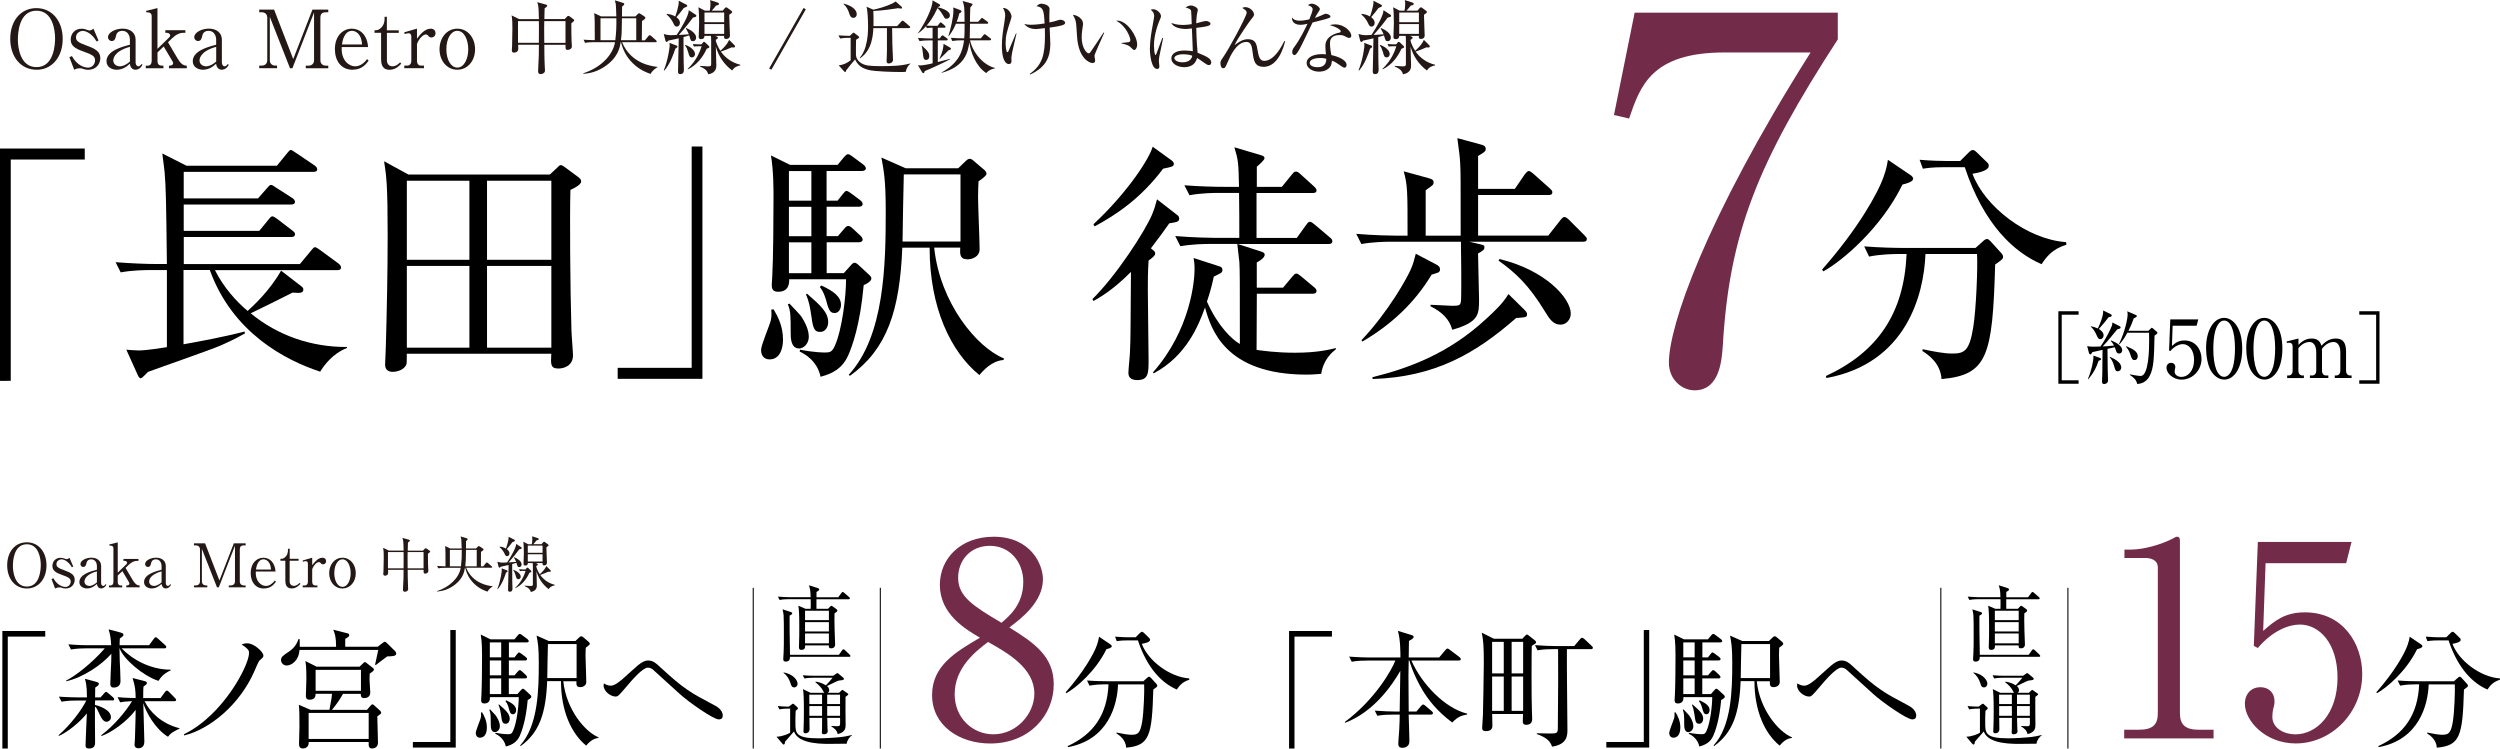 <?xml version="1.0" encoding="UTF-8"?>
<svg id="_レイヤー_2" data-name="レイヤー 2" xmlns="http://www.w3.org/2000/svg" viewBox="0 0 497.92 149.09">
  <defs>
    <style>
      .cls-1 {
        fill: #722b48;
      }

      .cls-2 {
        fill: none;
        stroke: #000;
        stroke-miterlimit: 10;
        stroke-width: .21px;
      }

      .cls-3 {
        fill: #231815;
      }
    </style>
  </defs>
  <g id="_文字" data-name="文字">
    <g>
      <path d="m2.14,31.77v44.08H0V29.59h16.88v2.19H2.14Z"/>
      <path d="m63.75,74.02c-6.81-2.24-17.44-7.68-21.96-20.24h-5.24v14.79c3.15-.56,8.08-1.47,12.15-2.54l.1.36c-2.08,1.22-4.12,2.08-4.78,2.39-2.24.97-12.51,4.52-14.54,5.29-.25.2-1.17,1.27-1.42,1.27-.2,0-.41-.15-.61-.61l-2.29-5.08c.86.05,1.63.15,2.44.15,1.68,0,4.98-.56,5.64-.66v-15.35h-3.2c-.92,0-3.56,0-6,.46l-1.02-2.03c3.15.25,6.3.36,7.83.36h2.39c-.15-13.17-.2-15.1-.46-18.35-.05-.61-.36-2.85-.46-3.66l4.83,2.44h18l2.03-2.49c.2-.25.51-.66.76-.66.15,0,.66.36.97.56l3.76,2.54c.2.15.51.41.51.76,0,.46-.46.51-.81.51h-25.78v5.29h14.79l1.78-2.03c.41-.46.56-.66.81-.66s.51.2.97.51l3.25,2.08c.25.15.56.46.56.76,0,.46-.41.56-.81.56h-21.35v5.24h15.05l1.83-2.24c.31-.41.56-.66.76-.66s.56.2.97.51l3.05,2.34c.31.25.51.41.51.71,0,.51-.46.56-.81.56h-21.35v5.39h23.13l2.24-2.7c.25-.3.51-.66.76-.66s.56.25,1.02.56l3.66,2.69c.25.2.51.46.51.76,0,.51-.41.56-.76.56h-24.35c1.73,3.46,4.27,6.25,6.51,8.13,1.22-1.12,4.42-4.07,6.66-8.03l4.02,3.1c.41.3.41.51.41.66,0,.76-.71.71-2.14.61-.76.36-4.07,2.03-4.78,2.39l-3.56,1.73c5.39,4.47,12.2,6.76,19.17,6.71v.2c-2.95,1.17-4.58,3.51-5.34,4.73Z"/>
      <path d="m109.5,34.77l1.42-1.32c.3-.25.46-.56.76-.56s.51.2.76.36l2.75,2.03c.31.25.56.46.56.86,0,.71-1.68,1.47-2.14,1.68-.15,4.98-.05,19.58.2,27.86,0,.76.31,4.37.31,5.08,0,2.08-1.78,2.64-2.9,2.64-1.63,0-1.52-.92-1.42-2.95h-28.78c0,.3,0,1.83-.05,2.03-.36,1.17-1.88,1.58-2.75,1.58-.71,0-1.52-.3-1.52-1.42,0-.61.15-3.2.15-3.76.2-7.37.36-14.74.36-22.07,0-9.97-.25-11.75-.71-14.69l4.83,2.64h28.17Zm-28.47,1.22v15.76h12.46v-15.76h-12.46Zm0,16.98v16.27h12.46v-16.27h-12.46Zm28.78-1.22v-15.76h-12.81v15.76h12.81Zm0,17.49v-16.27h-12.81v16.27h12.81Z"/>
      <path d="m123.02,75.45v-2.19h14.74V29.18h2.14v46.27h-16.88Z"/>
      <path d="m153.26,71.58c-1.07,0-1.68-.76-1.68-1.88,0-.97,1.73-4.98,1.93-5.85.2-.86.15-1.58.1-2.19l.46-.05c.86,1.42,1.88,3.36,1.88,6.05,0,1.37-.41,3.92-2.69,3.92Zm18.76-14.79c-.71,7.93-2.29,12.2-3.1,14.03-1.17,2.54-3,3.56-5.49,4.22-.66-3.15-3.1-4.52-4.17-5.03l.1-.36c2.85.56,4.78.56,4.93.56,1.02,0,1.42-.1,1.98-1.32,1.47-3.3,2.24-9.92,2.24-13.27h-11.34c.05.81-.05,2.49-2.19,2.49-1.02,0-1.27-.51-1.27-1.37,0-.31.1-1.53.1-1.78.2-3.2.25-12.05.25-15.56,0-1.78,0-5.44-.51-8.44l3.81,1.88h9.46l1.22-1.47c.36-.41.61-.66.86-.66.31,0,.56.25,1.02.56l1.98,1.47c.36.25.56.61.56.81,0,.36-.46.51-.81.51h-7.02v5.9h2.19l.97-1.22c.41-.51.56-.71.81-.71s.56.25,1.02.56l1.63,1.22c.25.2.56.46.56.81,0,.46-.46.56-.81.56h-6.36v5.85h2.24l1.22-1.42c.36-.41.56-.61.81-.61.31,0,.51.15.92.51l1.53,1.42c.31.25.46.61.46.81,0,.3-.31.51-.76.51h-6.41v6.15h3.41l1.32-1.47c.31-.36.56-.61.81-.61s.56.2,1.02.66l1.98,1.83c.2.2.36.41.36.66,0,.61-1.17,1.17-1.53,1.32Zm-12.86,12.61c-1.68,0-1.68-2.13-1.68-3.2,0-3.15,0-4.22-.56-5.59l.31-.15c.36.41,2.19,2.24,2.44,2.7,1.22,1.88,1.42,3.2,1.42,3.91,0,1.47-1.12,2.34-1.93,2.34Zm2.44-35.33h-4.47v5.9h4.47v-5.9Zm0,7.12h-4.47v5.85h4.47v-5.85Zm0,7.07h-4.47v6.15h4.47v-6.15Zm1.78,17.85c-1.32,0-1.47-.86-1.88-3.76-.15-1.12-.41-2.44-.97-3.71l.2-.15c2.69,2.34,4.22,3.71,4.22,5.69,0,.86-.51,1.93-1.58,1.93Zm2.85-3.76c-1.02,0-1.22-.81-1.78-2.85-.41-1.32-.81-1.88-1.17-2.34l.31-.3c2.39,1.12,3.91,2.19,3.91,3.86,0,.81-.46,1.63-1.27,1.63Zm33.66,9.35c-2.44.15-4.22,2.29-4.83,3-5.69-4.63-9.91-13.37-9.91-25.37h-5.44c-.51,12.51-3,20.18-10.42,25.52l-.25-.2c7.12-7.73,7.37-21.91,7.37-32.49,0-6.3-.36-7.98-.86-10.78l4.83,2.13h10.47l1.47-1.42c.31-.3.56-.46.81-.46s.46.1.86.46l2.03,1.73c.31.25.46.51.46.81,0,.36-.97,1.07-1.58,1.47-.05.86-.1,1.83-.1,3.2,0,1.63.31,8.75.31,10.32s-1.58,2.03-2.39,2.03c-1.63,0-1.52-1.12-1.47-2.34h-5.19c1.17,11.08,8.49,19.88,13.88,22.07l-.05.3Zm-8.59-36.96h-11.29c-.05,1.93-.25,11.29-.25,13.37h11.54v-13.37Z"/>
      <path d="m217.57,59.58c4.88-4.83,10.47-13.52,11.9-16.88.41-1.02.61-1.63.97-3l4.12,3.2c.2.15.3.41.3.66,0,.71-.81.71-1.98.92-.81,1.17-1.83,2.59-3.66,4.98.61.51.86.66.86,1.02,0,.3-.2.61-1.32,1.42-.15,2.19-.15,4.17-.15,5.75,0,2.19.15,12,.15,13.98,0,2.64,0,4.07-2.24,4.07-.92,0-1.78-.3-1.78-1.42,0-.66.31-3.56.31-4.12.15-3.1.1-4.42.2-16.01-3.66,3.71-6.46,5.24-7.47,5.8l-.2-.36Zm.2-14.9c7.12-6.66,11.24-13.32,11.8-15.46l3.81,2.75c.1.1.41.36.41.61,0,.56-.2.61-2.14,1.02-4.42,5.9-9.3,9.15-13.63,11.49l-.25-.41Zm40.52,2.69l1.83-2.54c.41-.61.61-.66.76-.66.31,0,.51.2.97.56l3,2.54c.31.25.51.46.51.76,0,.51-.41.56-.76.56h-18.1l4.73,1.53c.31.1.66.25.66.61,0,.66-1.22,1.37-1.58,1.53v5.03h5.24l1.83-2.19c.41-.46.51-.61.81-.61.25,0,.41.1.97.56l2.54,2.13c.25.2.51.41.51.76,0,.46-.41.56-.76.56h-11.13c0,.71-.05,10.93-.05,11.19,1.17.15,3.92.56,7.58.56,4.68,0,7.02-.66,8.19-.92l.05.2c-.81.66-2.49,2.03-2.95,4.93-.81.05-1.68.15-2.9.15-16.37,0-19.07-9.2-20.24-13.37-1.27,3.51-3.66,9.61-10.22,13.12l-.15-.2c7.52-8.49,8.29-18.35,8.29-20.49,0-1.17-.1-1.78-.2-2.29l5.19,1.68c.31.1.56.25.56.71,0,.25-.1.41-.25.56-.2.15-1.27.66-1.47.76-.51,2.39-.92,3.61-1.37,4.98,2.24,4.98,4.98,7.52,6.56,8.44,0-13.37,0-14.24-.1-16.32-.05-.61-.36-3.1-.41-3.61h-5.34c-1.27,0-3.71.05-6,.46l-1.02-2.03c3.51.3,7.12.36,7.83.36h4.93c0-3,0-6.2-.05-8.95h-3.92c-.92,0-3.51,0-5.95.46l-1.02-1.98c3.15.25,6.3.31,7.83.31h3.05c-.1-4.88-.15-5.29-.92-7.88l5.29,1.58c.41.1.71.25.71.61s-1.27,1.47-1.53,1.68v4.02h4.98l1.98-2.44c.31-.36.46-.61.81-.61s.51.15.92.51l2.69,2.44c.25.25.51.46.51.81,0,.46-.46.51-.76.51h-11.19v8.95h8.03Z"/>
      <path d="m315.28,48.14h-22.68l1.78.41c1.07.25,1.27.25,1.27.71,0,.41-.15.61-1.27,1.22,0,1.42.2,7.83.2,9.1,0,3.05,0,4.58-5.34,6.1-.56-2.14-2.08-3.56-4.32-4.68v-.3c.66,0,3.61.2,4.22.2,1.83,0,1.83-.05,1.88-1.88.05-2.39,0-8.19-.05-10.88h-13.83c-1.27,0-3.71.05-6,.46l-1.02-2.03c3.46.31,7.07.36,7.83.36h2.39c0-9,0-9.97-.76-12.81l4.98,1.37c.76.2.97.41.97.86,0,.41-.15.56-1.58,1.53v9.05h6.97c0-11.44,0-12.71-.1-14.44-.05-1.12-.2-2.29-.56-4.98l4.68,1.27c.56.15.97.31.97.86,0,.36,0,.56-1.52,1.42v6.56h7.32l1.98-2.9c.2-.25.51-.66.81-.66.25,0,.61.3.92.56l3.25,2.9c.31.3.51.46.51.76,0,.51-.41.56-.76.56h-14.03v8.08h13.98l2.39-3.05c.31-.41.61-.66.81-.66.25,0,.61.25.92.56l3.05,3.05c.36.36.51.56.51.76,0,.51-.41.56-.76.56Zm-28.88,6.15c-.2.1-.81.25-1.27.41-3.41,5.69-8.13,10.02-13.78,13.32l-.2-.25c5.44-5.75,9.15-12.51,9.86-14.18.41-.92.66-1.83.97-3.05l3.97,2.08c.46.25.86.46.86,1.07,0,.25-.15.51-.41.61Zm15.56,9.05c-8.13,7.12-16.17,11.74-28.57,12.15l-.05-.36c7.58-1.88,15.3-4.83,22.57-11.54,1.68-1.53,3.46-3.2,4.52-5.03l3.1,3.05c.41.41.61.66.61.97,0,.61-.2.61-2.19.76Zm8.85,1.32c-1.47,0-2.19-1.12-3.15-2.69-3.2-5.24-5.8-7.63-9.2-10.07l.2-.31c9.1,2.19,14.19,7.78,14.19,10.88,0,1.07-.81,2.19-2.03,2.19Z"/>
      <path class="cls-1" d="m366.03,2.52v5.32c-15.97,24.61-21.59,38.57-22.9,60.96-.2,2.61-.5,8.94-5.62,8.94-2.51,0-5.12-2.11-5.12-5.52,0-7.13,7.03-28.22,28.22-61.77h-17.17c-14.56,0-16.77,6.73-18.98,13.16l-3.01-.7,4.12-20.39h40.47Z"/>
      <path d="m378.91,36.76c-4.22,8.64-11.9,15.15-15.76,17.29l-.25-.36c7.12-8.08,11.13-15.2,12.3-18.61.46-1.27.66-2.29.81-3.25l4.37,2.95c.25.15.66.46.66.81,0,.61-1.32.97-2.14,1.17Zm18.46,15.91c-.51,18.3-1.53,22.01-10.68,22.83-.2-3.2-2.69-4.88-3.81-5.59l.05-.36c2.14.46,4.32.87,5.9.87,2.44,0,3.41-.56,4.17-5.19.61-3.76.92-12.25.76-14.64h-10.27c-.31,7.98-3.71,21.76-19.73,24.71l-.1-.41c10.32-4.78,15.56-12.46,16.07-24.3h-1.47c-1.27,0-3.71.05-6,.51l-.97-2.03c3.15.25,6.25.31,7.78.31h14.39l1.37-1.22c.31-.3.61-.56.92-.56.25,0,.51.25.71.46l2.03,2.24c.25.25.46.56.46.81,0,.46-.15.56-1.58,1.58Zm9.25-.05c-5.44-2.34-11.49-7.83-15.3-19.32h-4.07c-2.54,0-3.56.2-4.27.3l-.66-1.78c2.29.2,4.52.25,5.54.25h2.54l1.63-1.63c.46-.46.66-.56.92-.56.31,0,.51.25.86.56l1.88,1.83c.31.25.41.46.41.76,0,1.02-2.34,1.42-3.25,1.58,2.44,6.56,10.88,13.07,18.66,13.62l.05.51c-2.85.86-4.02,2.49-4.93,3.86Z"/>
    </g>
    <g>
      <path class="cls-3" d="m7.27,13.89c-3.09,0-5.23-2.53-5.23-6.15S4.15,1.6,7.27,1.62c3.07,0,5.22,2.53,5.22,6.13s-2.13,6.15-5.22,6.15Zm3.7-6.29c0-1.52-.45-5.47-3.7-5.47-3.59,0-3.71,4.71-3.71,5.78,0,1.58.48,5.46,3.71,5.46,3.55,0,3.7-4.66,3.7-5.76Z"/>
      <path class="cls-3" d="m19.61,8.07l-.38.19c-.91-1.65-2.21-2.11-2.72-2.11-.58,0-1.38.42-1.38,1.3,0,.66.43,1.02,2.05,1.6,1.84.66,2.8,1.23,2.8,2.53,0,1.07-.75,2.32-2.43,2.32-.46,0-.64-.06-1.3-.27-.11-.03-.34-.03-.38-.03-.14,0-.59,0-1.09.3l-.96-2.51.5-.22c1.02,1.86,2.46,2.3,3.22,2.3.83,0,1.39-.7,1.39-1.46s-.46-1.1-2.31-1.75c-1.71-.59-2.54-1.17-2.54-2.38,0-1.1.77-2.16,2.16-2.16.43,0,.69.06,1.33.3.06.03.14.05.22.05.3,0,.5-.11.82-.35l1.01,2.35Z"/>
      <path class="cls-3" d="m28.38,12.9c-.48.99-1.31.99-1.38.99-.67,0-1.06-.51-1.14-1.2-.45.42-1.31,1.2-2.62,1.2-.94,0-2.03-.51-2.03-1.7,0-2.06,3.07-2.87,4.66-3.28v-1.07c0-.66-.4-1.7-1.5-1.7-1.04,0-1.22.77-1.26.99-.11.48-.24,1.04-.85,1.04-.42,0-.75-.34-.75-.77,0-.96,1.52-1.7,2.91-1.7,1.54,0,2.59.85,2.59,2.19v4.59c0,.43.29.74.54.74.29,0,.51-.29.62-.45l.21.11Zm-2.51-3.57c-3.31.9-3.31,2.53-3.31,2.71,0,.75.66,1.17,1.3,1.17.21,0,.99-.03,2.02-.96v-2.91Z"/>
      <path class="cls-3" d="m31.37,9.72l2.32-2.26c.11-.1.21-.24.21-.42,0-.26-.32-.51-.67-.51h-.3v-.51h3.99v.51h-.34c-.9,0-1.58.4-2.45,1.23l-.67.66,1.9,3.22c.54.91,1.06,1.44,1.84,1.44v.51h-3.55v-.51c.19,0,.83,0,.83-.51,0-.11-.05-.24-.1-.32l-1.78-2.99-1.23,1.18v1.68c0,.96.58.96,1.18.96v.51h-3.52v-.51h.38c.45,0,.8-.3.8-.96V3.2c0-.67-.58-.78-1.06-.74l-.06-.29,2.27-.56v8.1Z"/>
      <path class="cls-3" d="m45.56,12.9c-.48.99-1.31.99-1.38.99-.67,0-1.06-.51-1.14-1.2-.45.42-1.31,1.2-2.62,1.2-.94,0-2.03-.51-2.03-1.7,0-2.06,3.07-2.87,4.66-3.28v-1.07c0-.66-.4-1.7-1.5-1.7-1.04,0-1.22.77-1.26.99-.11.48-.24,1.04-.85,1.04-.42,0-.75-.34-.75-.77,0-.96,1.52-1.7,2.91-1.7,1.54,0,2.59.85,2.59,2.19v4.59c0,.43.29.74.54.74.29,0,.51-.29.62-.45l.21.11Zm-2.51-3.57c-3.31.9-3.31,2.53-3.31,2.71,0,.75.66,1.17,1.3,1.17.21,0,.99-.03,2.02-.96v-2.91Z"/>
      <path class="cls-3" d="m62.55,2.48l-4.31,11.11h-.48l-4.02-10.23v8.61c0,.72.45,1.1,1.14,1.1h.3v.51h-3.55v-.51h.46c.67,0,1.14-.37,1.14-1.1V3.54c0-.72-.45-1.1-1.14-1.1h-.46v-.53h2.96l3.81,9.86,3.83-9.86h3.15v.53h-.43c-.88,0-1.14.4-1.14,1.1v8.44c0,.69.42,1.1,1.14,1.1h.43v.51h-4.48v-.51h.5c.69,0,1.15-.38,1.15-1.1V2.48Z"/>
      <path class="cls-3" d="m73.42,12.08c-.45.62-1.3,1.81-3.23,1.81-2.24,0-3.49-1.78-3.49-4.1,0-2.67,1.63-4.08,3.38-4.08,1.57,0,3.06,1.17,3.23,3.67h-5.25c-.16,2.69,1.5,3.83,2.66,3.83.98,0,1.81-.64,2.39-1.44l.32.32Zm-1.31-3.22c-.13-2.3-1.42-2.72-1.98-2.72-1.62,0-1.94,2.14-2.02,2.72h4Z"/>
      <path class="cls-3" d="m77.06,6.53v5.46c0,.91.61,1.22,1.1,1.22.75,0,1.28-.54,1.52-.78l.24.24c-.32.35-1.09,1.23-2.32,1.23-1.63,0-1.7-1.39-1.7-2.21v-5.15h-1.31v-.51c.42,0,.62.02,1.04-.27.91-.62.96-1.65.96-1.95v-.46h.46v2.69h2.37v.51h-2.37Z"/>
      <path class="cls-3" d="m83.05,7.7c.58-.75,1.5-1.99,2.75-1.99.56,0,.94.35.94.91s-.43.85-.82.85c-.34,0-.5-.18-.62-.34-.1-.1-.24-.27-.46-.27-.83,0-1.79,1.54-1.79,2.03v3.22c0,.64.34.96.8.96h.59v.51h-3.92v-.51h.58c.46,0,.82-.32.82-.96v-4.8c0-.32-.11-.69-.56-.69-.19,0-.51.08-.75.16l-.1-.34,2.54-.74v1.99Z"/>
      <path class="cls-3" d="m91.08,13.89c-2.06,0-3.54-1.79-3.54-4.08s1.47-4.1,3.54-4.1,3.54,1.81,3.54,4.1c0,2.42-1.58,4.08-3.54,4.08Zm0-7.75c-1.25,0-2.18,1.55-2.18,3.67s.93,3.65,2.18,3.65c1.38,0,2.18-1.78,2.18-3.65s-.8-3.67-2.18-3.67Z"/>
      <path class="cls-3" d="m113.79,4.66c-.03,1.39.05,3.28.05,3.46s.06.96.06,1.12c0,.43-.42.7-.86.7-.42,0-.42-.27-.4-1.02h-4.23c0,.34,0,2.75.1,4.59,0,.16.03.45.03.46,0,.19-.02.35-.14.48-.19.21-.48.3-.72.3-.51,0-.51-.42-.51-.59,0-.06.02-.34.02-.42.14-2.42.14-3.15.14-4.83h-4.13c0,.13.03.64.03.75,0,.82-.77.82-.83.82-.46,0-.46-.34-.46-.53,0-.27.05-.61.05-.79.03-.91.06-2.3.06-3.41,0-.72,0-1.98-.16-2.69l1.52.75h3.92c-.05-2.51-.1-2.74-.34-3.38l1.73.48c.13.03.26.11.26.22,0,.14-.13.27-.51.53-.03.34-.03,1.84-.05,2.14h4.05l.48-.51s.14-.13.22-.13c.11,0,.21.05.29.11l.69.51c.1.06.21.16.21.27,0,.13-.21.3-.56.58Zm-6.47-.45h-4.15v4.32h4.15c0-.38.02-2.88.02-3.09,0-.27,0-.85-.02-1.23Zm5.31,0h-4.23c0,.29-.02.96-.02,1.38s.02,2.48.02,2.95h4.23v-4.32Z"/>
      <path class="cls-3" d="m129.59,14.73c-.62-.21-2.13-.74-3.52-2.1-1.28-1.23-2.02-2.71-2.39-4.24h-.06c-.14.98-.5,3.19-3.43,5.03-1.78,1.12-3.33,1.23-4,1.28l-.02-.11c3.23-1.01,5.87-3.44,6.32-6.19h-4.07c-.4,0-1.15,0-1.89.14l-.3-.64c.45.03,1.02.08,2.23.1,0-3.52,0-4.4-.11-5.39l1.36.66h3.04c-.02-.51-.05-2.05-.1-2.43-.02-.13-.18-.67-.19-.77l1.63.5c.18.05.24.11.24.26,0,.13-.24.35-.43.48-.02.3-.02,1.7-.02,1.97h2.66l.43-.43c.14-.14.24-.21.32-.21s.18.05.38.19l.69.46c.11.08.18.16.18.24,0,.14-.05.26-.67.66-.02.5-.02,1.47-.02,1.99,0,.26,0,.98-.02,1.86h.62l.69-.85c.1-.13.18-.18.26-.18.06,0,.19.05.3.16l.94.83c.1.08.16.16.16.27,0,.1-.08.14-.24.14h-6.66c1.79,4.35,6.08,4.8,7.04,4.91l.02.06c-.32.19-.99.59-1.39,1.36Zm-9.99-11.09v4.37h2.95c.18-1.47.24-2.77.21-4.37h-3.15Zm7.12,0h-2.85c-.03,2.67-.03,2.99-.19,4.37h3.04V3.63Z"/>
      <path class="cls-3" d="m132.21,13.99c.9-2.19,1.17-4.71,1.17-4.91,0-.18-.02-.37-.05-.54l1.41.53c.06.03.18.08.18.21,0,.14-.05.18-.42.43-.34,1.02-1.04,3.06-2.18,4.34l-.11-.05Zm6.37-11.06c.06.05.11.11.11.22,0,.19-.16.24-.67.35-.54.74-1.39,1.86-2.82,3.46.08-.02,1.17-.05,2-.13-.11-.27-.3-.67-.58-1.14l.08-.11c.86.37,1.95,1.07,1.95,1.9,0,.37-.22.72-.64.72s-.43-.13-.74-1.15c-.24.08-.51.16-1.14.34.02,2.21,0,3.35.03,4.71,0,.29.05,1.52.05,1.78,0,.24,0,.88-.72.88-.45,0-.45-.37-.45-.5,0-.74.13-5.57.14-6.63-.4.1-.91.22-2.05.45-.22.24-.24.27-.37.27-.11,0-.19-.11-.22-.22l-.34-1.36c.35.1.77.24,1.49.24.1,0,.96-.03,1.09-.05,1.06-1.57,2.42-3.95,2.4-4.93l1.38.9Zm-5.75-.16c.34.03.96.1,1.66.51,0-.02.8-2.11.69-3.14l1.54.8c.1.05.16.13.16.21,0,.16-.14.22-.7.45-.58.78-.78,1.02-1.46,1.82.21.16.7.53.7,1.14,0,.43-.29.74-.61.74-.4,0-.54-.34-.66-.58-.18-.42-.61-1.2-1.38-1.84l.05-.11Zm3.7,6.18c1.07.38,1.89,1.14,1.89,1.79,0,.37-.21.69-.61.69-.45,0-.53-.26-.77-1.12-.13-.45-.32-.94-.61-1.26l.1-.1Zm2.48.27c-.4,0-.67.03-.8.06l-.22-.51c.59.05,1.07.06,1.22.06h.5l.3-.37s.11-.13.21-.13c.06,0,.18.08.24.14l.64.61c.06.06.18.16.18.27,0,.13-.05.19-.53.37-.77,1.68-1.95,3.22-3.75,4.1l-.03-.1c1.86-1.78,2.47-3.59,2.77-4.51h-.72Zm3.33-2.1l.29.1c.11.03.35.13.35.29,0,.19-.29.35-.42.42,0,.59.62,1.75.93,2.19.91-.83,1.47-1.52,1.73-2.18l1.1,1.1s.08.13.08.21c0,.03-.02.21-.26.21-.05,0-.26-.02-.42-.03-.77.35-1.36.58-2.15.85.93,1.31,2.3,2.24,3.87,2.61v.13c-1.12.27-1.34.62-1.62,1.02-1.62-1.23-2.69-2.8-3.25-4.75,0,.59.1,3.2.1,3.73,0,.38,0,1.49-1.6,1.78-.18-.51-.35-1.01-1.65-1.55l.02-.13c.26.03,1.33.1,1.54.1.64,0,.66-.13.66-.61v-4.32c0-.54,0-.88-.05-1.15h-1.28c.02.43-.26.66-.64.66-.35,0-.51-.13-.51-.42,0-.22.08-2.32.08-2.75,0-.85-.02-2.45-.14-3.19l1.3.69h.96c.06-.27.14-.75.14-1.33,0-.29-.02-.42-.08-.78l1.5.48c.13.05.27.11.27.27,0,.21-.16.26-.58.34-.32.43-.54.67-.86,1.02h2.18l.43-.5c.05-.06.19-.18.27-.18s.18.06.24.11l.75.56c.1.06.21.18.21.27,0,.14-.06.18-.59.56,0,.66.14,3.75.14,4.1,0,.48-.32.71-.75.71s-.43-.26-.42-.62h-1.89Zm-2.03-4.62v1.92h3.92v-1.92h-3.92Zm3.92,4.24v-1.94h-3.92v1.94h3.92Z"/>
      <path class="cls-3" d="m153.64,13.89l-.45-.26,6.85-12.04.45.27-6.85,12.02Z"/>
      <path class="cls-3" d="m180.44,14.31c-.42.03-.83.03-1.25.03-1.38,0-4.88-.1-6.15-.4-1.7-.42-2.27-1.18-2.74-2.1-.38.42-1.52,1.82-1.78,2.19-.03.21-.06.3-.21.3-.05,0-.14-.05-.18-.1l-1.09-1.23c.88-.05,1.68-.45,2.38-.99v-4.48c-.56,0-1.33,0-2.1.14l-.32-.64c.37.03,1.02.1,2.26.11l.54-.51s.14-.13.21-.13.13.05.22.13l.78.61s.11.1.11.18c0,.11-.06.16-.62.5-.03.4-.03,2.95-.02,3.09.11,1.2,1.28,1.86,2.27,2.02.85.13,2.05.14,2.51.14,2.02,0,4.11,0,6.02-.53l.02.06c-.54.46-.78.99-.9,1.6Zm-10.48-10.76c-.54,0-.7-.51-.8-.82-.24-.77-.54-1.38-1.17-1.95l.02-.06c1.34.32,2.62,1.07,2.62,2.1,0,.54-.38.74-.67.74Zm11.03,2.05h-3.31c.02.51.03,2.77.05,3.23.02.48.13,2.61.13,3.07,0,.62-.62.74-.82.74-.46,0-.46-.35-.46-.51,0-.19.05-1.06.05-1.23.03-.67.02-1.33.02-2.02v-3.28h-2.71c-.05,1.12-.18,4.35-2.62,5.99l-.08-.08c.53-.59.9-1.38,1.14-2.18.46-1.6.51-2.9.51-4.18,0-1.39-.13-3.28-.3-3.81l1.36.59c.88-.19,2.5-.61,3.91-1.3.13-.06.38-.26.53-.34l1.2,1.07s.08.13.08.19c0,.1-.08.16-.21.16-.06,0-.53-.08-.64-.08-.08,0-.22.05-.3.06-.86.14-3.14.45-4.58.5.03.67.06,1.44.03,3.01h4.71l.82-.9c.08-.1.18-.19.26-.19s.21.08.29.16l1.06.9c.1.08.16.1.16.24s-.13.18-.24.18Z"/>
      <path class="cls-3" d="m186.74,5.14l.37-.48c.05-.06.14-.21.24-.21s.18.08.29.18l.54.48c.08.08.14.14.14.24,0,.14-.1.18-.24.18h-1.3v2.13h.37l.32-.43c.08-.1.14-.19.24-.19s.19.08.3.16l.59.43c.08.06.16.14.16.24,0,.16-.14.18-.24.18h-1.74v4.31c.38-.1,2.08-.54,2.43-.64l.02.08c-.91.54-4.37,2.11-5.04,2.35-.08.27-.13.42-.3.42-.11,0-.19-.1-.24-.18l-.83-1.41c.16.03.27.05.48.05.4,0,1.57-.19,2.45-.42v-4.56h-.72c-.4,0-1.17.02-1.89.14l-.32-.64c.99.08,1.98.11,2.46.11h.46v-2.13h-.35c-.06,0-.43,0-.8.06l-.16-.37c-.66.75-1.2,1.15-1.6,1.46l-.02-.03c1.23-1.76,2.99-5.01,2.91-6.58l1.39.78s.13.06.13.21c0,.13-.13.27-.45.34l-.03.06c.19.03,2.43.5,2.43,1.62,0,.4-.32.66-.67.66-.32,0-.37-.1-.67-.64-.14-.24-.64-1.1-1.15-1.46-.78,1.76-1.57,2.79-2.16,3.47.56.03,1.01.03,1.06.03h1.14Zm-3.12,3.95c1.31,1.15,1.46,1.57,1.46,2.08,0,.69-.45.77-.61.77-.51,0-.56-.5-.61-.9-.1-.93-.16-1.47-.3-1.9l.06-.05Zm3.49,2.59c.69-1.41.75-2.18.82-2.95l1.15.66c.18.1.32.18.32.32,0,.21-.29.26-.5.32-.37.4-.51.54-1.74,1.71l-.05-.06Zm6.35-11c.13.03.24.08.24.19,0,.13-.38.54-.45.62-.06,1.09-.06,2.46-.06,2.85h1.63l.5-.56c.1-.1.18-.21.26-.21s.14.06.3.18l.78.56s.16.11.16.24c0,.16-.13.18-.24.18h-3.39c-.02,1.06-.03,2.58-.06,2.91h2.21l.53-.64c.13-.14.16-.19.26-.19.08,0,.19.1.29.18l.8.62c.08.06.18.11.18.24,0,.14-.14.18-.26.18h-3.94c.56,2.51,2.66,4.95,4.98,5.51l-.02.08c-.51.11-1.15.26-1.74.94-2.05-1.38-3.07-4.05-3.36-6.15-.27,1.92-.85,4.85-5.52,6.1l-.03-.06c3.46-1.9,4.19-4.13,4.5-6.42h-.45c-.61,0-1.3.03-1.89.14l-.3-.64c.88.08,1.76.11,2.67.11.06-.59.08-1.25.08-2.91h-1.73c-.3.7-.61,1.39-1.41,2.46l-.08-.03c.45-1.5.99-3.62.99-5.12,0-.13-.02-.29-.03-.56l1.31.5c.21.08.32.14.32.29,0,.18-.11.24-.42.4-.19.75-.35,1.2-.53,1.68h1.57c-.02-2.87-.02-3.14-.4-4.16l1.76.5Z"/>
      <path class="cls-3" d="m201.57,10.6c-.11.64-.13.75-.13.96,0,.11.03.61.02.7-.03.21-.14.5-.5.5-.9,0-1.42-1.38-1.42-3.6,0-.37.02-1.65.26-3.19.16-.94.4-2.5.4-2.82,0-.75-.14-1.01-.45-1.57,1.17-.02,1.71,1.23,1.71,1.7,0,.21-.05.32-.19.78-.74,2.27-.98,3.04-.98,4.56,0,.46.08,1.78.35,1.78.1,0,.18-.14.24-.27.13-.3,1.18-2.8,1.47-3.49l.11.03c-.13.62-.8,3.34-.9,3.92Zm10.4-5.75c-.46.32-2.22.56-2.91.64.02.5.13,2.72.13,3.18,0,2.5-.7,4.66-4.02,6.18l-.08-.13c2.47-1.75,3.03-3.75,3.03-7.63,0-.72-.02-1.18-.02-1.49-.27.03-1.49.19-1.73.19-.78,0-1.74-.19-2.37-1.02.32.08.67.16,1.41.16.1,0,1.06,0,2.64-.26-.14-2.64-.26-3.22-1.6-3.43.22-.27.61-.51.93-.51.14,0,1.66.14,1.66,1.07,0,.11-.03.61-.03.7-.03.46,0,1.47,0,1.97.77-.14,1.07-.24,1.84-.48.11-.03.24-.06.4-.06.38,0,.9.27.9.62,0,.11-.1.24-.18.29Z"/>
      <path class="cls-3" d="m218.02,10.95c-.02.08-.03.13-.03.21,0,.13.13.74.13.86,0,.42-.26.54-.5.54-.56,0-2.83-.8-3.11-5.36-.1-1.58-.16-2.59-.26-2.94-.14-.58-.4-1.01-.56-1.31.82.05,2.02.75,2.02,1.79,0,.11,0,.21-.06.53-.1.59-.21,1.38-.21,2.22,0,1.97.96,3.14,1.39,3.14.18,0,.34-.21.38-.29.72-1.07,1.9-2.77,2.59-3.86l.13.05c-.22.48-1.89,4.24-1.92,4.42Zm7.92-.99c-.19,0-.26-.06-.88-.66-.43-.4-1.3-.56-1.7-.64v-.1c.22-.03,1.31-.13,1.42-.16.21-.05.35-.18.35-.42,0-.5-.83-2.85-2.82-3.84.11-.02.14-.03.27-.03,1.79,0,3.91,2.95,3.91,4.8,0,.56-.3,1.04-.56,1.04Z"/>
      <path class="cls-3" d="m230.89,11.3c-.06.42-.08.69-.08.86s.1.91.1,1.06c0,.46-.27.51-.45.51-1.14,0-1.44-2.85-1.44-3.99,0-1.73.38-3.75.51-4.45.22-1.25.34-1.84.34-2.05,0-.74-.37-1.04-.69-1.3.13-.05.26-.1.48-.1.74,0,1.57.77,1.57,1.36,0,.21-.03.27-.26.8-1.04,2.5-1.14,4.32-1.14,5.09,0,.26.06,1.86.29,1.86.1,0,.18-.14.21-.27.02-.06,1.06-2.83,1.17-3.14l.16.03c-.02.06-.75,3.65-.77,3.71Zm9.89,1.67c-.29,0-.61-.22-.96-.48-.93-.67-1.15-.8-1.39-.93-.19.58-.62,1.82-2.58,1.82-1.38,0-2.56-.75-2.56-1.74s1.02-1.58,2.62-1.58c.7,0,1.22.08,1.66.14-.02-.72-.16-3.89-.18-4.54-.99.11-1.01.11-1.33.11-.69,0-2.34-.21-2.77-1.2.4.14,1.12.4,2.24.4.75,0,1.52-.11,1.82-.16-.03-1.01-.08-2.4-.11-2.56-.06-.32-.16-.5-1.09-.74.18-.14.53-.42,1.04-.42.54,0,1.38.45,1.38.86,0,.05-.18.91-.19.98-.08.48-.11,1.15-.13,1.71.13-.03.35-.1.53-.14.11-.03,1.09-.32,1.46-.32.3,0,.85.24.85.54,0,.48-1.02.61-2.83.83,0,.11.03,2.51.26,4.95,1.83.75,2.72,1.17,2.72,1.94,0,.22-.13.53-.46.53Zm-5.15-2.16c-1.25,0-1.74.46-1.74.74,0,.42.59.86,1.63.86.27,0,1.7,0,1.95-1.31-.51-.22-1.26-.29-1.84-.29Z"/>
      <path class="cls-3" d="m251.63,13.3c-1.79,0-1.95-1.34-2.16-2.95-.11-.96-.24-2-1.22-2-2,0-3.25,2.9-3.7,3.94-.51,1.17-.56,1.3-.94,1.3-.43,0-.54-.67-.54-1.04,0-.21,0-.42.54-1.15,1.01-1.39,4.69-8.15,4.69-8.88,0-.37-.24-.53-.88-.94.14-.06.32-.16.62-.16.83,0,1.71.78,1.71,1.44,0,.3-.05.37-.56.99-.37.46-2.72,3.81-3.3,5.14,1.02-.78,1.74-1.18,2.69-1.18,1.55,0,1.71,1.09,1.9,2.26.26,1.54.58,2.05,1.33,2.05,1.95,0,3.44-2.83,3.99-3.95l.16.03c-.27,1.07-1.33,5.12-4.34,5.12Z"/>
      <path class="cls-3" d="m264.73,3.57c-.26.13-1.5.48-3.31.91-.42.83-2.16,4.55-2.58,5.27-.37.62-.7,1.22-1.02,1.22-.11,0-.45-.06-.45-.61,0-.45.22-.74.38-.96,1.15-1.52,2.18-3.63,2.66-4.67-.35.08-.83.21-1.44.21-.94,0-1.75-.5-1.62-1.46.38.54.91.64,1.55.64.58,0,1.23-.11,1.87-.26.37-.91.67-1.7.67-2.03,0-.18-.1-.56-.94-.78.24-.21.46-.32.78-.32.62,0,1.6.67,1.6,1.09q0,.16-.4.74c-.22.32-.35.54-.59,1.01.32-.11.86-.3,1.2-.46.7-.32.78-.37.98-.37.21,0,.91.22.91.53,0,.16-.13.26-.26.32Zm4,3.99c-.1,0-.27-.02-.56-.18-.54-.29-.74-.4-1.36-.4-1.68,0-1.92.91-1.92,1.67,0,.93.18,1.82.27,2.32,1.28.27,3.04.94,3.04,1.99,0,.24-.16.53-.45.53-.19,0-.83-.45-1.23-.74-.64-.45-.93-.56-1.25-.67-.02.34-.05,1.01-.61,1.52-.66.61-1.57.67-1.94.67-1.33,0-2.48-.72-2.48-1.71,0-1.2,1.46-1.78,3.01-1.78.35,0,.59.03.83.05-.05-.56-.11-1.31-.11-1.68,0-1.76,1.7-2.45,2.8-2.66.13-.03.27-.06.27-.26,0-.21-.58-.8-2.19-1.22.24-.08.54-.16,1.02-.16,1.98,0,3.27,1.49,3.27,2.24,0,.29-.16.46-.42.46Zm-5.78,3.99c-.61,0-2.1.13-2.1.99,0,.67,1.02.85,1.57.85s1.78-.14,1.73-1.68c-.3-.08-.56-.16-1.2-.16Z"/>
      <path class="cls-3" d="m270.58,13.99c.9-2.19,1.17-4.71,1.17-4.91,0-.18-.02-.37-.05-.54l1.41.53c.06.03.18.08.18.21,0,.14-.05.18-.42.43-.34,1.02-1.04,3.06-2.18,4.34l-.11-.05Zm6.37-11.06c.06.05.11.11.11.22,0,.19-.16.24-.67.35-.54.74-1.39,1.86-2.82,3.46.08-.02,1.17-.05,2-.13-.11-.27-.3-.67-.58-1.14l.08-.11c.86.37,1.95,1.07,1.95,1.9,0,.37-.22.72-.64.72s-.43-.13-.74-1.15c-.24.08-.51.16-1.14.34.02,2.21,0,3.35.03,4.71,0,.29.05,1.52.05,1.78,0,.24,0,.88-.72.88-.45,0-.45-.37-.45-.5,0-.74.13-5.57.14-6.63-.4.1-.91.22-2.05.45-.22.24-.24.27-.37.27-.11,0-.19-.11-.22-.22l-.34-1.36c.35.1.77.24,1.49.24.1,0,.96-.03,1.09-.05,1.06-1.57,2.42-3.95,2.4-4.93l1.38.9Zm-5.75-.16c.34.03.96.1,1.66.51,0-.02.8-2.11.69-3.14l1.54.8c.1.05.16.13.16.21,0,.16-.14.22-.7.45-.58.78-.78,1.02-1.46,1.82.21.16.7.53.7,1.14,0,.43-.29.74-.61.74-.4,0-.54-.34-.66-.58-.18-.42-.61-1.2-1.38-1.84l.05-.11Zm3.7,6.18c1.07.38,1.89,1.14,1.89,1.79,0,.37-.21.69-.61.69-.45,0-.53-.26-.77-1.12-.13-.45-.32-.94-.61-1.26l.1-.1Zm2.48.27c-.4,0-.67.03-.8.06l-.22-.51c.59.05,1.07.06,1.22.06h.5l.3-.37s.11-.13.21-.13c.06,0,.18.08.24.14l.64.61c.06.06.18.16.18.27,0,.13-.05.19-.53.37-.77,1.68-1.95,3.22-3.75,4.1l-.03-.1c1.86-1.78,2.47-3.59,2.77-4.51h-.72Zm3.33-2.1l.29.1c.11.03.35.13.35.29,0,.19-.29.35-.42.42,0,.59.62,1.75.93,2.19.91-.83,1.47-1.52,1.73-2.18l1.1,1.1s.08.13.08.21c0,.03-.02.21-.26.21-.05,0-.26-.02-.42-.03-.77.35-1.36.58-2.15.85.93,1.31,2.3,2.24,3.87,2.61v.13c-1.12.27-1.34.62-1.62,1.02-1.62-1.23-2.69-2.8-3.25-4.75,0,.59.1,3.2.1,3.73,0,.38,0,1.49-1.6,1.78-.18-.51-.35-1.01-1.65-1.55l.02-.13c.26.03,1.33.1,1.54.1.64,0,.66-.13.66-.61v-4.32c0-.54,0-.88-.05-1.15h-1.28c.02.43-.26.66-.64.66-.35,0-.51-.13-.51-.42,0-.22.08-2.32.08-2.75,0-.85-.02-2.45-.14-3.19l1.3.69h.96c.06-.27.14-.75.14-1.33,0-.29-.02-.42-.08-.78l1.5.48c.13.05.27.11.27.27,0,.21-.16.26-.58.34-.32.43-.54.67-.86,1.02h2.18l.43-.5c.05-.06.19-.18.27-.18s.18.06.24.11l.75.56c.1.06.21.18.21.27,0,.14-.06.18-.59.56,0,.66.14,3.75.14,4.1,0,.48-.32.71-.75.71s-.43-.26-.42-.62h-1.89Zm-2.03-4.62v1.92h3.92v-1.92h-3.92Zm3.92,4.24v-1.94h-3.92v1.94h3.92Z"/>
    </g>
    <g>
      <path class="cls-3" d="m5.35,117.21c-2.31,0-3.92-1.9-3.92-4.61s1.58-4.61,3.92-4.59c2.3,0,3.91,1.89,3.91,4.59s-1.6,4.61-3.91,4.61Zm2.77-4.71c0-1.14-.34-4.1-2.77-4.1-2.69,0-2.78,3.53-2.78,4.33,0,1.19.36,4.09,2.78,4.09,2.66,0,2.77-3.49,2.77-4.32Z"/>
      <path class="cls-3" d="m14.6,112.84l-.29.14c-.68-1.24-1.66-1.58-2.04-1.58-.43,0-1.03.31-1.03.97,0,.49.32.77,1.54,1.2,1.38.49,2.1.92,2.1,1.9,0,.8-.56,1.74-1.82,1.74-.35,0-.48-.05-.97-.2-.08-.02-.25-.02-.29-.02-.11,0-.44,0-.82.23l-.72-1.88.37-.17c.77,1.39,1.85,1.73,2.41,1.73.62,0,1.04-.53,1.04-1.09s-.35-.83-1.73-1.31c-1.28-.44-1.91-.88-1.91-1.79,0-.83.58-1.62,1.62-1.62.32,0,.52.05,1,.23.05.02.11.04.17.04.23,0,.37-.08.61-.26l.76,1.76Z"/>
      <path class="cls-3" d="m21.18,116.46c-.36.74-.98.74-1.03.74-.5,0-.79-.38-.85-.9-.34.31-.98.9-1.97.9-.71,0-1.52-.38-1.52-1.27,0-1.55,2.3-2.15,3.49-2.46v-.8c0-.49-.3-1.27-1.13-1.27-.78,0-.91.58-.95.74-.08.36-.18.78-.64.78-.31,0-.56-.25-.56-.58,0-.72,1.14-1.27,2.18-1.27,1.15,0,1.94.64,1.94,1.64v3.44c0,.32.22.55.41.55.22,0,.38-.22.47-.34l.16.08Zm-1.88-2.67c-2.48.67-2.48,1.9-2.48,2.03,0,.56.49.88.97.88.16,0,.74-.02,1.51-.72v-2.18Z"/>
      <path class="cls-3" d="m23.42,114.08l1.74-1.69c.08-.07.16-.18.16-.31,0-.19-.24-.38-.5-.38h-.23v-.38h2.99v.38h-.25c-.67,0-1.19.3-1.83.92l-.5.49,1.43,2.41c.41.68.79,1.08,1.38,1.08v.38h-2.66v-.38c.14,0,.62,0,.62-.38,0-.08-.04-.18-.07-.24l-1.33-2.24-.92.89v1.26c0,.72.43.72.89.72v.38h-2.64v-.38h.29c.34,0,.6-.23.6-.72v-6.68c0-.5-.43-.59-.79-.55l-.05-.22,1.7-.42v6.07Z"/>
      <path class="cls-3" d="m34.06,116.46c-.36.74-.98.74-1.03.74-.5,0-.79-.38-.85-.9-.34.31-.98.9-1.97.9-.71,0-1.52-.38-1.52-1.27,0-1.55,2.3-2.15,3.49-2.46v-.8c0-.49-.3-1.27-1.13-1.27-.78,0-.91.58-.95.74-.08.36-.18.78-.64.78-.31,0-.56-.25-.56-.58,0-.72,1.14-1.27,2.18-1.27,1.15,0,1.94.64,1.94,1.64v3.44c0,.32.22.55.41.55.22,0,.38-.22.47-.34l.16.08Zm-1.88-2.67c-2.48.67-2.48,1.9-2.48,2.03,0,.56.49.88.97.88.16,0,.74-.02,1.51-.72v-2.18Z"/>
      <path class="cls-3" d="m46.81,108.66l-3.23,8.32h-.36l-3.01-7.66v6.45c0,.54.34.83.85.83h.23v.38h-2.66v-.38h.35c.5,0,.85-.28.85-.83v-6.32c0-.54-.34-.83-.85-.83h-.35v-.4h2.22l2.85,7.39,2.87-7.39h2.36v.4h-.32c-.66,0-.85.3-.85.83v6.32c0,.52.31.83.85.83h.32v.38h-3.36v-.38h.37c.52,0,.86-.29.86-.83v-7.11Z"/>
      <path class="cls-3" d="m54.96,115.85c-.34.47-.97,1.36-2.42,1.36-1.68,0-2.61-1.33-2.61-3.07,0-2,1.22-3.06,2.53-3.06,1.18,0,2.29.88,2.42,2.75h-3.93c-.12,2.02,1.13,2.87,1.99,2.87.73,0,1.35-.48,1.79-1.08l.24.24Zm-.98-2.41c-.1-1.73-1.07-2.04-1.49-2.04-1.21,0-1.45,1.61-1.51,2.04h3Z"/>
      <path class="cls-3" d="m57.69,111.69v4.09c0,.68.46.91.83.91.56,0,.96-.41,1.14-.59l.18.18c-.24.26-.82.92-1.74.92-1.22,0-1.27-1.04-1.27-1.66v-3.86h-.98v-.38c.31,0,.47.01.78-.2.68-.47.72-1.24.72-1.46v-.35h.35v2.01h1.77v.38h-1.77Z"/>
      <path class="cls-3" d="m62.18,112.57c.43-.56,1.13-1.49,2.06-1.49.42,0,.71.26.71.68s-.32.64-.61.64c-.25,0-.37-.13-.47-.25-.07-.07-.18-.2-.35-.2-.62,0-1.34,1.15-1.34,1.52v2.41c0,.48.25.72.6.72h.44v.38h-2.94v-.38h.43c.35,0,.61-.24.61-.72v-3.6c0-.24-.08-.52-.42-.52-.14,0-.38.06-.56.12l-.07-.25,1.91-.55v1.49Z"/>
      <path class="cls-3" d="m68.21,117.21c-1.55,0-2.65-1.34-2.65-3.06s1.1-3.07,2.65-3.07,2.65,1.36,2.65,3.07c0,1.81-1.19,3.06-2.65,3.06Zm0-5.81c-.94,0-1.63,1.16-1.63,2.75s.7,2.73,1.63,2.73c1.03,0,1.63-1.33,1.63-2.73s-.6-2.75-1.63-2.75Z"/>
      <path class="cls-3" d="m85.23,110.29c-.02,1.04.04,2.46.04,2.59s.05.72.05.84c0,.32-.31.53-.65.53-.31,0-.31-.2-.3-.77h-3.17c0,.25,0,2.06.07,3.44,0,.12.02.34.02.35,0,.14-.01.26-.11.36-.14.16-.36.23-.54.23-.38,0-.38-.31-.38-.44,0-.05.01-.25.01-.31.11-1.81.11-2.36.11-3.62h-3.09c0,.1.02.48.02.56,0,.61-.58.61-.62.61-.35,0-.35-.25-.35-.4,0-.2.04-.46.04-.59.02-.68.05-1.73.05-2.55,0-.54,0-1.49-.12-2.02l1.14.56h2.94c-.04-1.88-.07-2.05-.25-2.53l1.3.36c.1.02.19.08.19.17,0,.11-.1.2-.38.4-.02.25-.02,1.38-.04,1.61h3.03l.36-.38s.11-.1.17-.1c.08,0,.16.04.22.08l.52.38c.07.05.16.12.16.2,0,.1-.16.23-.42.43Zm-4.85-.34h-3.11v3.24h3.11c0-.29.01-2.16.01-2.31,0-.2,0-.64-.01-.92Zm3.98,0h-3.17c0,.22-.01.72-.01,1.03s.01,1.86.01,2.21h3.17v-3.24Z"/>
      <path class="cls-3" d="m97.08,117.83c-.47-.16-1.6-.55-2.64-1.57-.96-.92-1.51-2.03-1.79-3.18h-.05c-.11.73-.37,2.39-2.57,3.77-1.33.84-2.49.92-3,.96v-.08c2.41-.76,4.39-2.58,4.73-4.64h-3.05c-.3,0-.86,0-1.42.11l-.23-.48c.34.02.77.06,1.67.07,0-2.64,0-3.3-.08-4.04l1.02.49h2.28c-.01-.38-.04-1.54-.07-1.82-.01-.1-.13-.5-.14-.58l1.22.37c.13.04.18.08.18.19,0,.1-.18.26-.32.36-.01.23-.01,1.27-.01,1.48h1.99l.32-.32c.11-.11.18-.16.24-.16s.13.04.29.14l.52.35c.08.06.13.12.13.18,0,.11-.04.19-.5.49-.01.37-.01,1.1-.01,1.49,0,.19,0,.73-.01,1.39h.47l.52-.64c.07-.1.13-.13.19-.13.05,0,.14.04.23.12l.71.62c.07.06.12.12.12.2,0,.07-.06.11-.18.11h-4.99c1.34,3.26,4.56,3.6,5.28,3.68v.05c-.23.14-.73.44-1.03,1.02Zm-7.48-8.31v3.27h2.21c.13-1.1.18-2.08.16-3.27h-2.36Zm5.34,0h-2.13c-.02,2-.02,2.24-.14,3.27h2.28v-3.27Z"/>
      <path class="cls-3" d="m99.06,117.28c.67-1.64.88-3.53.88-3.68,0-.13-.01-.28-.04-.41l1.06.4s.13.06.13.16c0,.11-.04.13-.31.32-.25.77-.78,2.29-1.63,3.25l-.08-.04Zm4.77-8.29s.08.08.08.17c0,.14-.12.18-.5.26-.41.55-1.04,1.39-2.11,2.59.06-.01.88-.04,1.5-.1-.08-.2-.23-.5-.43-.85l.06-.08c.65.28,1.46.8,1.46,1.43,0,.28-.17.54-.48.54s-.32-.1-.55-.86c-.18.06-.38.12-.85.25.01,1.66,0,2.51.02,3.53,0,.22.04,1.14.04,1.33,0,.18,0,.66-.54.66-.34,0-.34-.28-.34-.37,0-.55.1-4.17.11-4.96-.3.07-.68.17-1.54.34-.17.18-.18.2-.28.2-.08,0-.14-.08-.17-.17l-.25-1.02c.26.07.58.18,1.12.18.07,0,.72-.02.82-.04.79-1.18,1.81-2.96,1.8-3.69l1.03.67Zm-4.31-.12c.25.02.72.07,1.25.38,0-.01.6-1.58.52-2.35l1.15.6c.07.04.12.1.12.16,0,.12-.11.17-.53.34-.43.59-.59.77-1.09,1.37.16.12.53.4.53.85,0,.32-.22.55-.46.55-.3,0-.41-.25-.49-.43-.13-.31-.46-.9-1.03-1.38l.04-.08Zm2.77,4.63c.8.29,1.42.85,1.42,1.34,0,.28-.16.52-.46.52-.34,0-.4-.19-.58-.84-.1-.34-.24-.71-.46-.95l.07-.07Zm1.86.2c-.3,0-.5.02-.6.05l-.17-.38c.44.04.8.05.91.05h.37l.23-.28s.08-.1.16-.1c.05,0,.13.06.18.11l.48.46s.13.12.13.2c0,.1-.04.14-.4.28-.58,1.26-1.46,2.41-2.81,3.07l-.02-.07c1.39-1.33,1.85-2.69,2.07-3.38h-.54Zm2.49-1.57l.22.07c.08.02.26.1.26.22,0,.14-.22.26-.31.31,0,.44.47,1.31.7,1.64.68-.62,1.1-1.14,1.3-1.63l.83.83s.06.1.06.16c0,.02-.01.16-.19.16-.04,0-.19-.01-.31-.02-.58.26-1.02.43-1.61.64.7.98,1.73,1.68,2.9,1.96v.1c-.84.2-1.01.47-1.21.77-1.21-.92-2.02-2.1-2.43-3.56,0,.44.07,2.4.07,2.79,0,.29,0,1.12-1.2,1.33-.13-.38-.26-.75-1.24-1.16v-.1c.2.02,1.01.07,1.16.07.48,0,.49-.1.49-.46v-3.24c0-.41,0-.66-.04-.86h-.96c.01.32-.19.49-.48.49-.26,0-.38-.1-.38-.31,0-.17.06-1.74.06-2.06,0-.63-.01-1.83-.11-2.39l.97.52h.72c.05-.2.11-.56.11-1,0-.22-.01-.31-.06-.59l1.13.36c.1.04.2.08.2.2,0,.16-.12.19-.43.25-.24.32-.41.5-.65.77h1.63l.32-.37s.14-.13.2-.13.13.05.18.08l.56.42c.07.05.16.13.16.2,0,.11-.05.13-.44.42,0,.49.11,2.81.11,3.07,0,.36-.24.53-.56.53s-.32-.19-.31-.47h-1.42Zm-1.52-3.47v1.44h2.94v-1.44h-2.94Zm2.94,3.18v-1.45h-2.94v1.45h2.94Z"/>
    </g>
    <g>
      <path d="m1.55,126.79v22.3H.47v-23.41h8.54v1.11H1.55Z"/>
      <path d="m22.36,139.5h-3.42l-.03.88c.67.18,3.19.93,3.19,2.47,0,.54-.46.9-.9.9-.62,0-1.05-.8-1.31-1.36-.57-1.24-.62-1.39-.98-1.67-.03,1.98.03,5.17.03,7.15,0,.33,0,1.21-1.18,1.21-.72,0-.72-.41-.72-.64,0-1,.23-5.43.26-6.35-1.39,1.75-3.88,3.76-5.56,4.48l-.08-.13c2.47-2.16,4.66-5.12,5.53-6.92h-1.9c-.64,0-1.88.03-3.04.23l-.51-1c1.78.13,3.6.15,3.96.15h1.62c0-2.42-.26-3.19-.41-3.71l2.19.59c.44.13.59.21.59.39,0,.31-.26.46-.72.77,0,.93-.03,1.42-.03,1.96h1.08l.69-.77c.21-.21.28-.33.41-.33s.23.1.46.28l.9.77c.13.13.26.23.26.41,0,.23-.21.26-.39.26Zm9.16-3.91c-2.96-.93-7-4.37-7.69-6.48h-.03c0,.77.03,1.52.05,2.5.05,1.13.15,2.91.15,4.04,0,1.03-.75,1.29-1.34,1.29-.67,0-.69-.46-.69-.77,0-.64.15-3.68.18-4.37.03-.8.03-1.26.03-1.59-1.93,2.21-5.61,4.73-9,5.48v-.15c1.8-.88,5.15-3.47,7.69-6.41h-3.73c-.18,0-1.83,0-3.01.23l-.51-1.03c2.01.18,3.91.18,3.94.18h4.58c-.08-1.29-.13-1.93-.51-3.16l2.42.64c.44.13.54.26.54.46s-.08.26-.72.72c-.03.39-.05.62-.05,1.34h5.87l.93-1.26c.15-.21.26-.33.39-.33.15,0,.26.1.46.28l1.39,1.26c.13.13.26.23.26.39,0,.28-.26.28-.41.28h-8.49c2.06,2.14,5.63,4.25,9.78,4.25v.13c-1.47.69-2.03,1.44-2.44,2.11Zm1.93,11.14c-2.5-1.49-4.4-4.91-4.91-6.71.03,1.18.21,7.25.21,7.67,0,.59-.21,1.34-1.21,1.34-.44,0-.75-.26-.75-.67,0-.15.08-.9.08-1.05.1-2.88.15-5.43.15-5.92-1.78,2.37-4.79,4.48-6.79,5.2l-.08-.15c2.55-1.88,4.99-4.86,6.15-6.79-1.39.05-1.88.13-2.37.23l-.51-1.03c.59.05,1.6.15,3.6.18-.03-1.6-.08-2.29-.62-3.99l2.24.57c.33.08.62.15.62.44,0,.13-.1.26-.18.31-.18.13-.49.36-.51.39-.03.49-.05.98-.05,2.29h3.45l.85-1.16c.18-.26.28-.33.41-.33s.28.1.46.28l1.13,1.16c.18.21.26.26.26.39,0,.26-.21.28-.39.28h-5.89c.98,2.01,3.24,4.45,6.95,5.38v.1c-.62.28-1.75.75-2.29,1.62Z"/>
      <path d="m51.69,131.55c-.18.15-.72,1.42-1.03,2.14-2.88,6.64-8.9,11.58-14,12.79v-.26c7.72-3.73,12.94-13.66,12.94-16.16,0-.39,0-.75-1.49-1.7.26-.1.57-.23,1.16-.23,1.36,0,3.19,1.75,3.19,2.42,0,.33-.08.39-.77,1Z"/>
      <path d="m77.11,130.75c-.39.26-1.96,1.47-2.26,1.7l-.15-.05c.1-.46.57-2.55.64-2.96h-15.69c-.15,2.26-1.7,3.11-2.55,3.11-.59,0-1.13-.46-1.13-1.08s.36-.88,1.62-1.72c1.29-.88,1.65-1.9,1.88-2.5l.21.05c.03.67.03,1,.03,1.52h7.23c0-1.98-.26-2.68-.57-3.4l2.73.69c.21.05.46.1.46.41,0,.26-.23.39-.8.72v1.57h6.46l.95-.72c.18-.13.36-.28.46-.28.15,0,.31.15.44.28l1.62,1.59c.08.08.23.33.23.51,0,.51-.9.54-1.8.54Zm-1.96,11.94c.03.82.13,4.48.13,5.22,0,1.05-.9,1.16-1.18,1.16-.72,0-.69-.62-.67-1.29h-11.94c0,.33,0,.46-.13.72-.23.44-.69.57-1.03.57-.77,0-.77-.62-.77-1.03,0-.51.08-2.8.08-3.27,0-1.47,0-3.78-.13-4.4l2.32,1h3.78c.41-2.19.46-2.42.51-3.19h-3.27c0,.41-.03,1.18-1.18,1.18-.75,0-.75-.54-.75-.77,0-.93.1-2.37.1-3.29,0-2.57-.1-3.06-.21-3.65l2.24,1.13h8.57l.72-.69c.08-.08.23-.23.33-.23.08,0,.21.08.39.23l1.16.9c.1.08.26.21.26.36,0,.26-.44.54-.85.82,0,.36-.03.72-.03,1.29,0,.39.15,2.08.15,2.42,0,.41-.13,1.16-1.26,1.16-.31,0-.62-.1-.62-.69v-.15h-3.55c-.75,1.31-1.39,2.19-2.21,3.19h6.97l.69-.8c.05-.05.28-.31.41-.31s.31.15.41.26l1.05.95c.13.1.28.31.28.46,0,.18-.08.23-.8.75Zm-1.72-.69h-11.96v5.17h11.96v-5.17Zm-1.54-8.59h-9.03v4.17h9.03v-4.17Z"/>
      <path d="m82.23,148.89v-1.11h7.46v-22.3h1.08v23.41h-8.54Z"/>
      <path d="m95.61,146.93c-.54,0-.85-.39-.85-.95,0-.49.87-2.52.98-2.96s.08-.8.05-1.11l.23-.03c.44.72.95,1.7.95,3.06,0,.69-.21,1.98-1.36,1.98Zm9.49-7.49c-.36,4.01-1.16,6.17-1.57,7.1-.59,1.29-1.52,1.8-2.78,2.14-.33-1.59-1.57-2.29-2.11-2.55l.05-.18c1.44.28,2.42.28,2.5.28.51,0,.72-.05,1-.67.75-1.67,1.13-5.02,1.13-6.71h-5.74c.03.41-.03,1.26-1.11,1.26-.51,0-.64-.26-.64-.69,0-.15.05-.77.05-.9.1-1.62.13-6.1.13-7.87,0-.9,0-2.75-.26-4.27l1.93.95h4.79l.62-.75c.18-.21.31-.33.44-.33.15,0,.28.13.51.28l1,.75c.18.13.28.31.28.41,0,.18-.23.26-.41.26h-3.55v2.98h1.11l.49-.62c.21-.26.28-.36.41-.36s.28.13.51.28l.82.62c.13.1.28.23.28.41,0,.23-.23.28-.41.28h-3.22v2.96h1.13l.62-.72c.18-.21.28-.31.41-.31.15,0,.26.08.46.26l.77.72c.15.13.23.31.23.41,0,.15-.15.26-.39.26h-3.24v3.11h1.72l.67-.75c.15-.18.28-.31.41-.31s.28.1.51.33l1,.93c.1.1.18.21.18.33,0,.31-.59.59-.77.67Zm-6.51,6.38c-.85,0-.85-1.08-.85-1.62,0-1.59,0-2.13-.28-2.83l.15-.08c.18.21,1.11,1.13,1.23,1.36.62.95.72,1.62.72,1.98,0,.75-.57,1.18-.98,1.18Zm1.23-17.88h-2.26v2.98h2.26v-2.98Zm0,3.6h-2.26v2.96h2.26v-2.96Zm0,3.58h-2.26v3.11h2.26v-3.11Zm.9,9.03c-.67,0-.75-.44-.95-1.9-.08-.57-.21-1.24-.49-1.88l.1-.08c1.36,1.18,2.14,1.88,2.14,2.88,0,.44-.26.98-.8.98Zm1.44-1.9c-.51,0-.62-.41-.9-1.44-.21-.67-.41-.95-.59-1.18l.15-.15c1.21.57,1.98,1.11,1.98,1.96,0,.41-.23.82-.64.82Zm17.03,4.73c-1.23.08-2.14,1.16-2.44,1.52-2.88-2.34-5.02-6.77-5.02-12.84h-2.75c-.26,6.33-1.52,10.21-5.27,12.92l-.13-.1c3.6-3.91,3.73-11.09,3.73-16.44,0-3.19-.18-4.04-.44-5.45l2.44,1.08h5.3l.75-.72c.15-.15.28-.23.41-.23s.23.05.44.23l1.03.88c.15.13.23.26.23.41,0,.18-.49.54-.8.75-.03.44-.05.93-.05,1.62,0,.82.15,4.42.15,5.22s-.8,1.03-1.21,1.03c-.82,0-.77-.57-.75-1.18h-2.62c.59,5.61,4.3,10.06,7.02,11.17l-.03.15Zm-4.35-18.7h-5.71c-.03.98-.13,5.71-.13,6.77h5.84v-6.77Z"/>
      <path d="m143.15,143.28c-1.05,0-5.94-3.4-7.79-5.09-.75-.67-4.6-4.17-5.35-4.86-.13-.1-.49-.36-.98-.36-1.05,0-3.22,2.55-4.3,3.83-1.47,1.72-1.65,1.93-2.14,1.93-.93,0-2.37-1-2.37-2.21,0-.1.03-.23.05-.41.26.15.75.46,1.39.46.8,0,1.9-.93,2.75-1.7.44-.39,2.29-2.08,2.68-2.39.75-.59,1.31-.93,2.01-.93.9,0,1.52.49,2.24,1.18,4.89,4.53,6.2,5.22,10.83,7.67.46.23,1.78.93,1.78,2.11,0,.75-.57.77-.8.77Z"/>
      <path class="cls-1" d="m209.87,136.28c0,6.22-4.88,11.8-12.65,11.8-6.11,0-11.58-3.54-11.58-9.65,0-5.79,4.61-8.53,9.54-11.42-2.84-1.66-7.99-4.67-7.99-10.51,0-5.31,4.18-9.6,10.72-9.6,7.35,0,9.81,5.47,9.81,8.47,0,4.56-4.4,7.88-6.7,9.6,5.04,3.11,8.85,5.79,8.85,11.31Zm-19.73,1.98c0,4.72,3.54,7.99,7.72,7.99,4.66,0,8.15-4.13,8.15-8.1,0-5.09-5.31-8.1-9.22-10.29-2.41,1.82-6.65,5.09-6.65,10.4Zm13.67-22.31c0-4.08-2.73-7.24-6.65-7.24s-6.33,2.9-6.33,6.38c0,3.75,3.06,5.63,8.63,8.95,1.56-1.34,4.34-3.65,4.34-8.1Z"/>
      <path d="m220.36,129.31c-2.14,4.37-6.02,7.67-7.98,8.75l-.13-.18c3.6-4.09,5.63-7.69,6.23-9.42.23-.64.33-1.16.41-1.65l2.21,1.49c.13.08.33.23.33.41,0,.31-.67.49-1.08.59Zm9.34,8.05c-.26,9.26-.77,11.14-5.4,11.55-.1-1.62-1.36-2.47-1.93-2.83l.03-.18c1.08.23,2.19.44,2.98.44,1.23,0,1.72-.28,2.11-2.62.31-1.9.46-6.2.39-7.41h-5.2c-.15,4.04-1.88,11.01-9.98,12.5l-.05-.21c5.22-2.42,7.87-6.3,8.13-12.3h-.75c-.64,0-1.88.03-3.04.26l-.49-1.03c1.6.13,3.16.15,3.94.15h7.28l.69-.62c.15-.15.31-.28.46-.28.13,0,.26.13.36.23l1.03,1.13c.13.13.23.28.23.41,0,.23-.08.28-.8.8Zm4.68-.03c-2.75-1.18-5.81-3.96-7.74-9.78h-2.06c-1.29,0-1.8.1-2.16.15l-.33-.9c1.16.1,2.29.13,2.8.13h1.29l.82-.82c.23-.23.33-.28.46-.28.15,0,.26.13.44.28l.95.93c.15.13.21.23.21.39,0,.51-1.18.72-1.65.8,1.23,3.32,5.51,6.61,9.44,6.89l.03.26c-1.44.44-2.03,1.26-2.5,1.96Z"/>
      <path d="m257.82,126.79v22.3h-1.08v-23.41h8.54v1.11h-7.46Z"/>
      <path d="m272.26,131.57c-.64,0-1.88,0-3.04.23l-.51-1.03c1.75.15,3.58.18,3.96.18h6.25c0-.85,0-3.7-.51-5.3l2.78.85c.23.08.36.15.36.33,0,.23-.13.41-.93.82,0,.18-.03,2.19-.05,3.29h6.07l1.21-1.44c.18-.23.31-.33.44-.33s.28.1.51.28l1.88,1.42c.18.13.26.28.26.41,0,.18-.13.28-.39.28h-9.44c2.01,4.63,6.66,9.49,11.09,10.57v.18c-1.05.21-1.75.33-2.96,1.59-3.04-2.26-4.81-4.58-5.94-6.48-1.88-3.17-2.57-5.74-2.6-5.87h-.13c-.03,1.62-.05,2.73-.05,3.01,0,1.13.05,6.12.05,7.15h1.54l.9-1.08c.18-.21.31-.31.44-.31s.28.1.46.26l1.23,1.05c.18.15.26.28.26.41,0,.15-.15.28-.39.28h-4.45c.03.82.15,4.55.15,5.33,0,1.18-1.11,1.29-1.36,1.29-.85,0-.85-.54-.85-.8,0-.77.15-1.98.18-2.75.08-1.49.1-2.39.1-3.06h-1.42c-.64,0-1.88,0-3.04.23l-.51-1.03c1.59.13,3.19.18,3.96.18h1c.03-1.16.13-7.41.13-8.1-1.65,2.91-5.33,8.21-10.99,10.34l-.08-.15c6.1-4.5,9.47-10.57,10.08-12.25h-5.69Z"/>
      <path d="m305.08,128.64c-.05,1.57-.08,10.45.03,13.04,0,.21.05,1.36.05,1.47,0,.28,0,1.21-1.18,1.21-.69,0-.69-.46-.69-.72,0-.23.05-1.24.05-1.44h-6.15c.03.51.05,1.93.05,2.24,0,.36,0,1.18-1.29,1.18-.67,0-.75-.33-.75-.67,0-.28.13-2.11.15-2.5,0-.18.18-7.69.18-10.32,0-3.63-.1-4.53-.41-6.12l2.42,1.21h5.66l.54-.57c.13-.13.28-.28.39-.28s.31.18.41.26l1.13.88c.15.1.26.26.26.39,0,.23-.1.28-.85.75Zm-5.58-.8h-2.32v6.28h2.32v-6.28Zm0,6.9h-2.32v6.84h2.32v-6.84Zm3.86-6.9h-2.29v6.28h2.29v-6.28Zm0,6.9h-2.29v6.84h2.29v-6.84Zm13.51-5.45h-4.79c-.05,2.55.1,13.71.1,16,0,1.16,0,2.96-3.06,3.42-.33-.95-.85-1.72-3.04-2.52v-.15c.44,0,2.26.05,2.65.05,1.31,0,1.52-.08,1.54-.98.08-5.92.08-14.1.05-15.82h-1.08c-.46,0-1.78,0-3.01.23l-.51-1.03c1.59.13,3.16.18,3.94.18h3.88l1.13-1.34c.1-.13.28-.31.41-.31s.33.1.49.26l1.42,1.34c.15.15.26.23.26.41,0,.23-.23.26-.39.26Z"/>
      <path d="m319.93,148.89v-1.11h7.46v-22.3h1.08v23.41h-8.54Z"/>
      <path d="m333.31,146.93c-.54,0-.85-.39-.85-.95,0-.49.87-2.52.98-2.96s.08-.8.05-1.11l.23-.03c.44.72.95,1.7.95,3.06,0,.69-.21,1.98-1.36,1.98Zm9.49-7.49c-.36,4.01-1.16,6.17-1.57,7.1-.59,1.29-1.52,1.8-2.78,2.14-.33-1.59-1.57-2.29-2.11-2.55l.05-.18c1.44.28,2.42.28,2.5.28.51,0,.72-.05,1-.67.75-1.67,1.13-5.02,1.13-6.71h-5.74c.03.41-.03,1.26-1.11,1.26-.51,0-.64-.26-.64-.69,0-.15.05-.77.05-.9.1-1.62.13-6.1.13-7.87,0-.9,0-2.75-.26-4.27l1.93.95h4.79l.62-.75c.18-.21.31-.33.44-.33.15,0,.28.13.51.28l1,.75c.18.13.28.31.28.41,0,.18-.23.26-.41.26h-3.55v2.98h1.11l.49-.62c.21-.26.28-.36.41-.36s.28.13.51.28l.82.62c.13.1.28.23.28.41,0,.23-.23.28-.41.28h-3.22v2.96h1.13l.62-.72c.18-.21.28-.31.41-.31.15,0,.26.08.46.26l.77.72c.15.13.23.31.23.41,0,.15-.15.26-.39.26h-3.24v3.11h1.72l.67-.75c.15-.18.28-.31.41-.31s.28.1.51.33l1,.93c.1.1.18.21.18.33,0,.31-.59.59-.77.67Zm-6.51,6.38c-.85,0-.85-1.08-.85-1.62,0-1.59,0-2.13-.28-2.83l.15-.08c.18.21,1.11,1.13,1.23,1.36.62.95.72,1.62.72,1.98,0,.75-.57,1.18-.98,1.18Zm1.23-17.88h-2.26v2.98h2.26v-2.98Zm0,3.6h-2.26v2.96h2.26v-2.96Zm0,3.58h-2.26v3.11h2.26v-3.11Zm.9,9.03c-.67,0-.75-.44-.95-1.9-.08-.57-.21-1.24-.49-1.88l.1-.08c1.36,1.18,2.14,1.88,2.14,2.88,0,.44-.26.98-.8.98Zm1.44-1.9c-.51,0-.62-.41-.9-1.44-.21-.67-.41-.95-.59-1.18l.15-.15c1.21.57,1.98,1.11,1.98,1.96,0,.41-.23.82-.64.82Zm17.03,4.73c-1.23.08-2.14,1.16-2.44,1.52-2.88-2.34-5.02-6.77-5.02-12.84h-2.75c-.26,6.33-1.52,10.21-5.27,12.92l-.13-.1c3.6-3.91,3.73-11.09,3.73-16.44,0-3.19-.18-4.04-.44-5.45l2.44,1.08h5.3l.75-.72c.15-.15.28-.23.41-.23s.23.05.44.23l1.03.88c.15.13.23.26.23.41,0,.18-.49.54-.8.75-.03.44-.05.93-.05,1.62,0,.82.15,4.42.15,5.22s-.8,1.03-1.21,1.03c-.82,0-.77-.57-.75-1.18h-2.62c.59,5.61,4.3,10.06,7.02,11.17l-.03.15Zm-4.35-18.7h-5.71c-.03.98-.13,5.71-.13,6.77h5.84v-6.77Z"/>
      <path d="m380.85,143.28c-1.05,0-5.94-3.4-7.79-5.09-.75-.67-4.6-4.17-5.35-4.86-.13-.1-.49-.36-.98-.36-1.05,0-3.22,2.55-4.3,3.83-1.47,1.72-1.65,1.93-2.14,1.93-.93,0-2.37-1-2.37-2.21,0-.1.03-.23.05-.41.26.15.75.46,1.39.46.8,0,1.9-.93,2.75-1.7.44-.39,2.29-2.08,2.68-2.39.75-.59,1.31-.93,2.01-.93.9,0,1.52.49,2.24,1.18,4.89,4.53,6.2,5.22,10.83,7.67.46.23,1.78.93,1.78,2.11,0,.75-.57.77-.8.77Z"/>
      <path class="cls-1" d="m423.07,145.34h2.95c2.79,0,3.75-1.07,3.75-3.27v-29.01c0-1.66-1.56-1.93-2.57-1.93h-4.08v-1.66h.97c4.13,0,8.1-1.88,8.74-2.25.38-.21.54-.32.75-.32.48,0,.59.32.59.75v34.42c0,2.31,1.13,3.27,3.75,3.27h2.95v1.72h-17.8v-1.72Z"/>
      <path class="cls-1" d="m451.23,112.15l-.48,13.51c2.31-2.04,4.34-3.7,8.31-3.7,7.72,0,11.42,6.38,11.42,12.28,0,7.77-6.17,13.83-13.24,13.83-6.11,0-10.13-4.56-10.13-7.88,0-2.04,1.29-3.32,3.11-3.32,1.61,0,2.79,1.07,2.79,2.79,0,.54-.05.75-.27,1.61-.11.43-.16,1.18-.16,1.5,0,2.31,2.41,3.49,4.56,3.49,4.34,0,8.42-4.13,8.42-11.31,0-6.81-3.59-10.56-7.51-10.56-2.15,0-5.42,1.18-8.36,4.67l-.8-.43.8-20.7h18.66l-1.07,4.24h-16.03Z"/>
      <path d="m481.4,129.31c-2.14,4.37-6.02,7.67-7.98,8.75l-.13-.18c3.6-4.09,5.63-7.69,6.23-9.42.23-.64.33-1.16.41-1.65l2.21,1.49c.13.08.33.23.33.41,0,.31-.67.49-1.08.59Zm9.34,8.05c-.26,9.26-.77,11.14-5.4,11.55-.1-1.62-1.36-2.47-1.93-2.83l.03-.18c1.08.23,2.19.44,2.98.44,1.23,0,1.72-.28,2.11-2.62.31-1.9.46-6.2.39-7.41h-5.2c-.15,4.04-1.88,11.01-9.98,12.5l-.05-.21c5.22-2.42,7.87-6.3,8.13-12.3h-.75c-.64,0-1.88.03-3.04.26l-.49-1.03c1.6.13,3.16.15,3.94.15h7.28l.69-.62c.15-.15.31-.28.46-.28.13,0,.26.13.36.23l1.03,1.13c.13.13.23.28.23.41,0,.23-.08.28-.8.8Zm4.68-.03c-2.75-1.18-5.81-3.96-7.74-9.78h-2.06c-1.29,0-1.8.1-2.16.15l-.33-.9c1.16.1,2.29.13,2.8.13h1.29l.82-.82c.23-.23.33-.28.46-.28.15,0,.26.13.44.28l.95.93c.15.13.21.23.21.39,0,.51-1.18.72-1.65.8,1.23,3.32,5.51,6.61,9.44,6.89l.03.26c-1.44.44-2.03,1.26-2.5,1.96Z"/>
    </g>
    <g>
      <g>
        <path d="m166.95,118.95l.64-.85c.08-.1.18-.21.25-.21.08,0,.21.1.3.18l.97.85c.1.08.16.16.16.25,0,.17-.13.18-.25.18h-6.41v1.91h2.3l.35-.36c.12-.11.21-.25.31-.25s.23.1.3.15l.64.46c.12.08.26.21.26.36,0,.16-.21.33-.56.54-.02.67-.03,1.79.02,3.37.02.43.1,2.5.1,2.81,0,.51-.31.79-.82.79-.44,0-.44-.25-.43-.59h-4.73c.02.34.03.9-.77.9-.38,0-.46-.28-.46-.53,0-.15,0-.44.02-.64.05-.89.05-2.27.05-3.24,0-3.04-.07-3.53-.18-4.39l1.41.61h1.04c.02-1.32.02-1.46,0-1.91h-4.26c-.28,0-1.15,0-1.94.15l-.33-.66c.95.08,2.19.12,2.53.12h3.99c-.03-1.45-.12-1.69-.35-2.38l1.73.54c.18.07.33.13.33.3,0,.18-.16.26-.54.49v1.05h4.34Zm.13,11.47l.64-.9c.08-.12.16-.21.26-.21.08,0,.21.1.3.17l.94.9c.08.08.16.18.16.26,0,.16-.13.18-.25.18h-11.8c.02.25.02.95-.82.95-.39,0-.51-.18-.51-.51,0-.21.07-1.08.07-1.27.05-.95.05-1.82.05-3.76,0-1.17,0-2.97-.05-3.67-.03-.34-.11-.84-.21-1.2l1.58.51c.2.07.35.13.35.26,0,.18-.16.3-.53.49-.02,1.04.02,4.34.08,7.79h9.75Zm-6.74-8.78v1.87h4.75v-1.87h-4.75Zm0,2.27v1.86h4.75v-1.86h-4.75Zm0,2.25v1.97h4.75v-1.97h-4.75Z"/>
        <path d="m168.65,148.13c-.56-.02-2.97.03-3.47.03-1.27,0-3.04-.05-4.49-.48-1.94-.58-2.33-1.48-2.56-1.99-.25.33-1.5,1.69-1.74,1.99-.05.16-.08.41-.12.48-.02.05-.08.13-.18.13-.08,0-.16-.05-.23-.13l-1.2-1.43c1.17-.02,2.4-.59,2.71-.79v-4.81c-.49,0-1.33,0-2.14.15l-.33-.66c.72.07,1.22.1,2.2.12l.61-.46c.1-.07.18-.13.23-.13.07,0,.15.05.21.12l.66.59c.07.07.11.13.11.21,0,.1-.05.17-.1.2-.08.07-.25.21-.35.3-.05.33-.05,2-.05,2.37,0,2.04,0,3.11,4.58,3.11.72,0,3.65-.08,5.36-.38.35-.07.9-.18,1.33-.28v.07c-.48.28-.97.99-1.07,1.69Zm-10.47-11.22c-.49,0-.62-.44-.72-.79-.25-.82-.69-1.59-1.4-2.1l.03-.1c2,.38,2.76,1.63,2.76,2.25,0,.39-.26.74-.67.74Zm10.73,1.48c-.07.07-.43.35-.51.41-.03.79.02,4.67.02,5.55,0,.56,0,1.51-1.58,1.86-.1-.69-.69-1.2-1.28-1.54v-.08c.16,0,.97.05,1.15.05.54,0,.61-.12.61-.59v-1.08h-2.56c0,.16.05,1.76.05,2.05,0,.07.05.58.05.64,0,.3-.26.59-.76.59-.41,0-.41-.25-.41-.38,0-.08.03-.53.03-.62,0-.33,0-1.92.02-2.28h-2.53c.02.33.03,1.91.03,2.27,0,.61-.48.81-.79.81-.43,0-.43-.26-.43-.44,0-.05.02-.26.02-.31.05-.74.07-2.89.07-3.53,0-2.91-.07-3.83-.18-4.52l1.5.74h2.76c-.13-.12-.15-.15-.28-.44-.28-.58-.94-1.25-1.5-1.66v-.12c.31.03,1.05.1,2.09.72.39-.38.85-.94,1.33-1.51h-3.68c-.43,0-1.22.02-1.94.15l-.33-.64c.85.07,1.69.1,2.53.1h3.55l.59-.41c.07-.05.15-.12.21-.12.08,0,.21.08.26.13l.95.8s.12.12.12.21c0,.03-.03.15-.13.2-.12.07-.81.13-.95.16-.36.1-1.94.92-2.3,1.07.15.13.44.38.44.84,0,.3-.15.43-.26.51h2.23l.46-.44c.07-.07.13-.13.21-.13.05,0,.15.07.18.1l.85.59c.08.05.13.11.13.16,0,.07-.02.1-.05.15Zm-5.18-.03h-2.55c0,.46.02,1.33.02,1.87h2.53v-1.87Zm0,2.27h-2.53v1.94h2.53v-1.94Zm3.58-2.27h-2.56v1.87h2.56v-1.87Zm0,2.27h-2.56v1.94h2.56v-1.94Z"/>
      </g>
      <line class="cls-2" x1="175.33" y1="117.07" x2="175.33" y2="149.09"/>
      <line class="cls-2" x1="150.02" y1="117.07" x2="150.02" y2="149.09"/>
    </g>
    <g>
      <g>
        <path d="m403.92,118.95l.64-.85c.08-.1.18-.21.25-.21.08,0,.21.1.3.18l.97.85c.1.08.16.16.16.25,0,.17-.13.18-.25.18h-6.41v1.91h2.3l.35-.36c.12-.11.21-.25.31-.25s.23.1.3.15l.64.46c.12.08.26.21.26.36,0,.16-.21.33-.56.54-.02.67-.03,1.79.02,3.37.02.43.1,2.5.1,2.81,0,.51-.31.79-.82.79-.44,0-.44-.25-.43-.59h-4.73c.02.34.03.9-.77.9-.38,0-.46-.28-.46-.53,0-.15,0-.44.02-.64.05-.89.05-2.27.05-3.24,0-3.04-.07-3.53-.18-4.39l1.41.61h1.04c.02-1.32.02-1.46,0-1.91h-4.26c-.28,0-1.15,0-1.94.15l-.33-.66c.95.08,2.19.12,2.53.12h3.99c-.03-1.45-.12-1.69-.35-2.38l1.73.54c.18.07.33.13.33.3,0,.18-.16.26-.54.49v1.05h4.34Zm.13,11.47l.64-.9c.08-.12.16-.21.26-.21.08,0,.21.1.3.17l.94.9c.08.08.16.18.16.26,0,.16-.13.18-.25.18h-11.8c.02.25.02.95-.82.95-.39,0-.51-.18-.51-.51,0-.21.07-1.08.07-1.27.05-.95.05-1.82.05-3.76,0-1.17,0-2.97-.05-3.67-.03-.34-.11-.84-.21-1.2l1.58.51c.2.07.35.13.35.26,0,.18-.16.3-.53.49-.02,1.04.02,4.34.08,7.79h9.75Zm-6.74-8.78v1.87h4.75v-1.87h-4.75Zm0,2.27v1.86h4.75v-1.86h-4.75Zm0,2.25v1.97h4.75v-1.97h-4.75Z"/>
        <path d="m405.62,148.13c-.56-.02-2.97.03-3.47.03-1.27,0-3.04-.05-4.49-.48-1.94-.58-2.33-1.48-2.56-1.99-.25.33-1.5,1.69-1.74,1.99-.05.16-.08.41-.12.48-.02.05-.08.13-.18.13-.08,0-.16-.05-.23-.13l-1.2-1.43c1.17-.02,2.4-.59,2.71-.79v-4.81c-.49,0-1.33,0-2.14.15l-.33-.66c.72.07,1.22.1,2.2.12l.61-.46c.1-.07.18-.13.23-.13.07,0,.15.05.21.12l.66.59c.07.07.11.13.11.21,0,.1-.05.17-.1.2-.08.07-.25.21-.35.3-.05.33-.05,2-.05,2.37,0,2.04,0,3.11,4.58,3.11.72,0,3.65-.08,5.36-.38.35-.07.9-.18,1.33-.28v.07c-.48.28-.97.99-1.07,1.69Zm-10.47-11.22c-.49,0-.62-.44-.72-.79-.25-.82-.69-1.59-1.4-2.1l.03-.1c2,.38,2.76,1.63,2.76,2.25,0,.39-.26.74-.67.74Zm10.73,1.48c-.07.07-.43.35-.51.41-.03.79.02,4.67.02,5.55,0,.56,0,1.51-1.58,1.86-.1-.69-.69-1.2-1.28-1.54v-.08c.16,0,.97.05,1.15.05.54,0,.61-.12.61-.59v-1.08h-2.56c0,.16.05,1.76.05,2.05,0,.07.05.58.05.64,0,.3-.26.59-.76.59-.41,0-.41-.25-.41-.38,0-.08.03-.53.03-.62,0-.33,0-1.92.02-2.28h-2.53c.02.33.03,1.91.03,2.27,0,.61-.48.81-.79.81-.43,0-.43-.26-.43-.44,0-.05.02-.26.02-.31.05-.74.07-2.89.07-3.53,0-2.91-.07-3.83-.18-4.52l1.5.74h2.76c-.13-.12-.15-.15-.28-.44-.28-.58-.94-1.25-1.5-1.66v-.12c.31.03,1.05.1,2.09.72.39-.38.85-.94,1.33-1.51h-3.68c-.43,0-1.22.02-1.94.15l-.33-.64c.85.07,1.69.1,2.53.1h3.55l.59-.41c.07-.05.15-.12.21-.12.08,0,.21.08.26.13l.95.8s.12.12.12.21c0,.03-.03.15-.13.2-.12.07-.81.13-.95.16-.36.1-1.94.92-2.3,1.07.15.13.44.38.44.84,0,.3-.15.43-.26.51h2.23l.46-.44c.07-.07.13-.13.21-.13.05,0,.15.07.18.1l.85.59c.08.05.13.11.13.16,0,.07-.02.1-.05.15Zm-5.18-.03h-2.55c0,.46.02,1.33.02,1.87h2.53v-1.87Zm0,2.27h-2.53v1.94h2.53v-1.94Zm3.58-2.27h-2.56v1.87h2.56v-1.87Zm0,2.27h-2.56v1.94h2.56v-1.94Z"/>
      </g>
      <line class="cls-2" x1="411.86" y1="117.07" x2="411.86" y2="149.09"/>
      <line class="cls-2" x1="386.55" y1="117.07" x2="386.55" y2="149.09"/>
    </g>
    <g>
      <path d="m409.96,76.43v-14.44h4.03v.69h-3.36v13.06h3.36v.69h-4.03Z"/>
      <path d="m422.15,64.96c.13.06.21.16.21.29,0,.14-.18.24-.67.34-.21.26-.66.78-1.34,1.63-.61.74-1.14,1.33-1.57,1.78.08,0,1.42-.06,2.27-.18-.06-.11-.26-.48-.66-.91l.08-.1c1.25.48,2.21,1.2,2.21,1.94,0,.3-.18.66-.61.66-.38,0-.54-.19-.69-.74-.02-.05-.08-.27-.18-.51l-1.46.32c0,.69.05,3.97.05,4.27.02.32.06,1.76.06,2.05,0,.42-.37.69-.77.69-.34,0-.43-.21-.43-.48,0-.26.06-1.31.06-1.54.02-.51.03-2.08.05-4.79-1.01.22-1.81.4-2.02.45-.1.16-.26.46-.4.46-.16,0-.26-.19-.29-.29l-.35-1.36c.27.06.74.11,1.14.11.5,0,1.23-.02,1.49-.03,1.09-1.47,2.06-3.51,2.29-4.15.06-.16.1-.45.1-.64l1.42.72Zm-6.32,10.53c.69-1.55,1.15-3.58,1.12-4.67l1.31.48c.11.05.22.14.22.22,0,.11-.1.19-.51.35-.51,1.49-.98,2.38-2.06,3.67l-.08-.05Zm.61-10.52c.45.11.98.26,1.38.45.45-.9,1.15-2.64,1.06-3.59l1.52.75c.13.06.19.16.19.24,0,.24-.24.29-.61.35-.75.96-.86,1.1-1.95,2.35.46.29.94.72.94,1.26,0,.37-.24.77-.66.77-.37,0-.46-.19-.82-.98-.37-.83-.74-1.18-1.07-1.52l.02-.1Zm3.78,6.1c.66.29,2.26,1.01,2.26,2.1,0,.51-.37.78-.7.78-.43,0-.51-.32-.72-1.06-.22-.83-.53-1.3-.88-1.76l.05-.06Zm7.65-5.17l.48-.45c.08-.08.18-.18.22-.18.06,0,.18.1.22.14l.77.66c.08.06.14.16.14.24,0,.11-.3.34-.59.54-.1,4.43-.13,6.42-.98,8.05-.59,1.14-1.6,1.55-2.48,1.57-.13-.75-.62-1.25-1.46-1.81l.02-.1c.74.14,1.71.32,2.13.32,1.62,0,1.7-5.28,1.7-6.93,0-.27-.02-1.41-.02-1.68h-4.32c-.78,1.49-1.33,2.03-1.57,2.29l-.1-.06c1.18-2.35,1.73-5.06,1.73-5.89,0-.16-.05-.46-.08-.61l1.73.74c.08.03.18.11.18.22,0,.16-.24.27-.62.45-.18.51-.46,1.31-1.06,2.48h3.95Zm-4.37,3.06c1.52.62,2.27,1.14,2.27,2,0,.38-.19.75-.64.75-.42,0-.54-.18-.9-1.28-.13-.42-.43-.96-.8-1.38l.06-.1Z"/>
      <path d="m432.72,64.88l-.14,4.03c.69-.61,1.3-1.1,2.48-1.1,2.31,0,3.41,1.9,3.41,3.67,0,2.32-1.84,4.13-3.95,4.13-1.82,0-3.03-1.36-3.03-2.35,0-.61.38-.99.93-.99.48,0,.83.32.83.83,0,.16-.02.22-.08.48-.03.13-.05.35-.05.45,0,.69.72,1.04,1.36,1.04,1.3,0,2.51-1.23,2.51-3.38,0-2.03-1.07-3.15-2.24-3.15-.64,0-1.62.35-2.5,1.39l-.24-.13.24-6.18h5.57l-.32,1.26h-4.79Z"/>
      <path d="m442.98,75.6c-1.1,0-2.03-.77-2.62-1.73-.67-1.1-.98-3.07-.98-4.56,0-3.41,1.46-6,3.6-6,1.65,0,3.6,1.78,3.6,6.15,0,3.92-1.65,6.15-3.6,6.15Zm-1.79-9.62c-.22.8-.37,2.15-.37,3.47,0,3.57.85,5.6,2.16,5.6,1.1,0,1.6-1.47,1.78-2.08.22-.82.38-2.18.38-3.52,0-3.65-.88-5.6-2.16-5.6-1.14,0-1.63,1.57-1.79,2.13Z"/>
      <path d="m450.98,75.6c-1.1,0-2.03-.77-2.62-1.73-.67-1.1-.98-3.07-.98-4.56,0-3.41,1.46-6,3.6-6,1.65,0,3.6,1.78,3.6,6.15,0,3.92-1.65,6.15-3.6,6.15Zm-1.79-9.62c-.22.8-.37,2.15-.37,3.47,0,3.57.85,5.6,2.16,5.6,1.1,0,1.6-1.47,1.78-2.08.22-.82.38-2.18.38-3.52,0-3.65-.88-5.6-2.16-5.6-1.14,0-1.63,1.57-1.79,2.13Z"/>
      <path d="m457.78,67.42v1.26c.43-.43,1.26-1.26,2.64-1.26,1.5,0,1.79.98,1.92,1.44.54-.53,1.42-1.44,2.87-1.44s2.05.85,2.05,2.62v3.78c0,.61.32.96.8.96h.3v.51h-3.35v-.51h.29c.56,0,.82-.43.82-.96v-3.68c0-.45-.08-2.03-1.41-2.03-.45,0-1.46.26-2.26,1.39,0,.13.02.26.02.54v3.78c0,.67.37.96.8.96h.46v.51h-3.67v-.51h.46c.43,0,.8-.3.8-.96v-3.68c0-.34-.03-2.03-1.39-2.03-.38,0-1.41.21-2.16,1.26v4.45c0,.67.38.96.8.96h.29v.51h-3.33v-.51h.29c.48,0,.8-.34.8-.96v-4.82c0-.5-.27-.75-.66-.75-.18,0-.34.02-.48.06l-.06-.3,2.35-.59Z"/>
      <path d="m469.89,76.43v-.69h3.36v-13.06h-3.36v-.69h4.03v14.44h-4.03Z"/>
    </g>
  </g>
</svg>